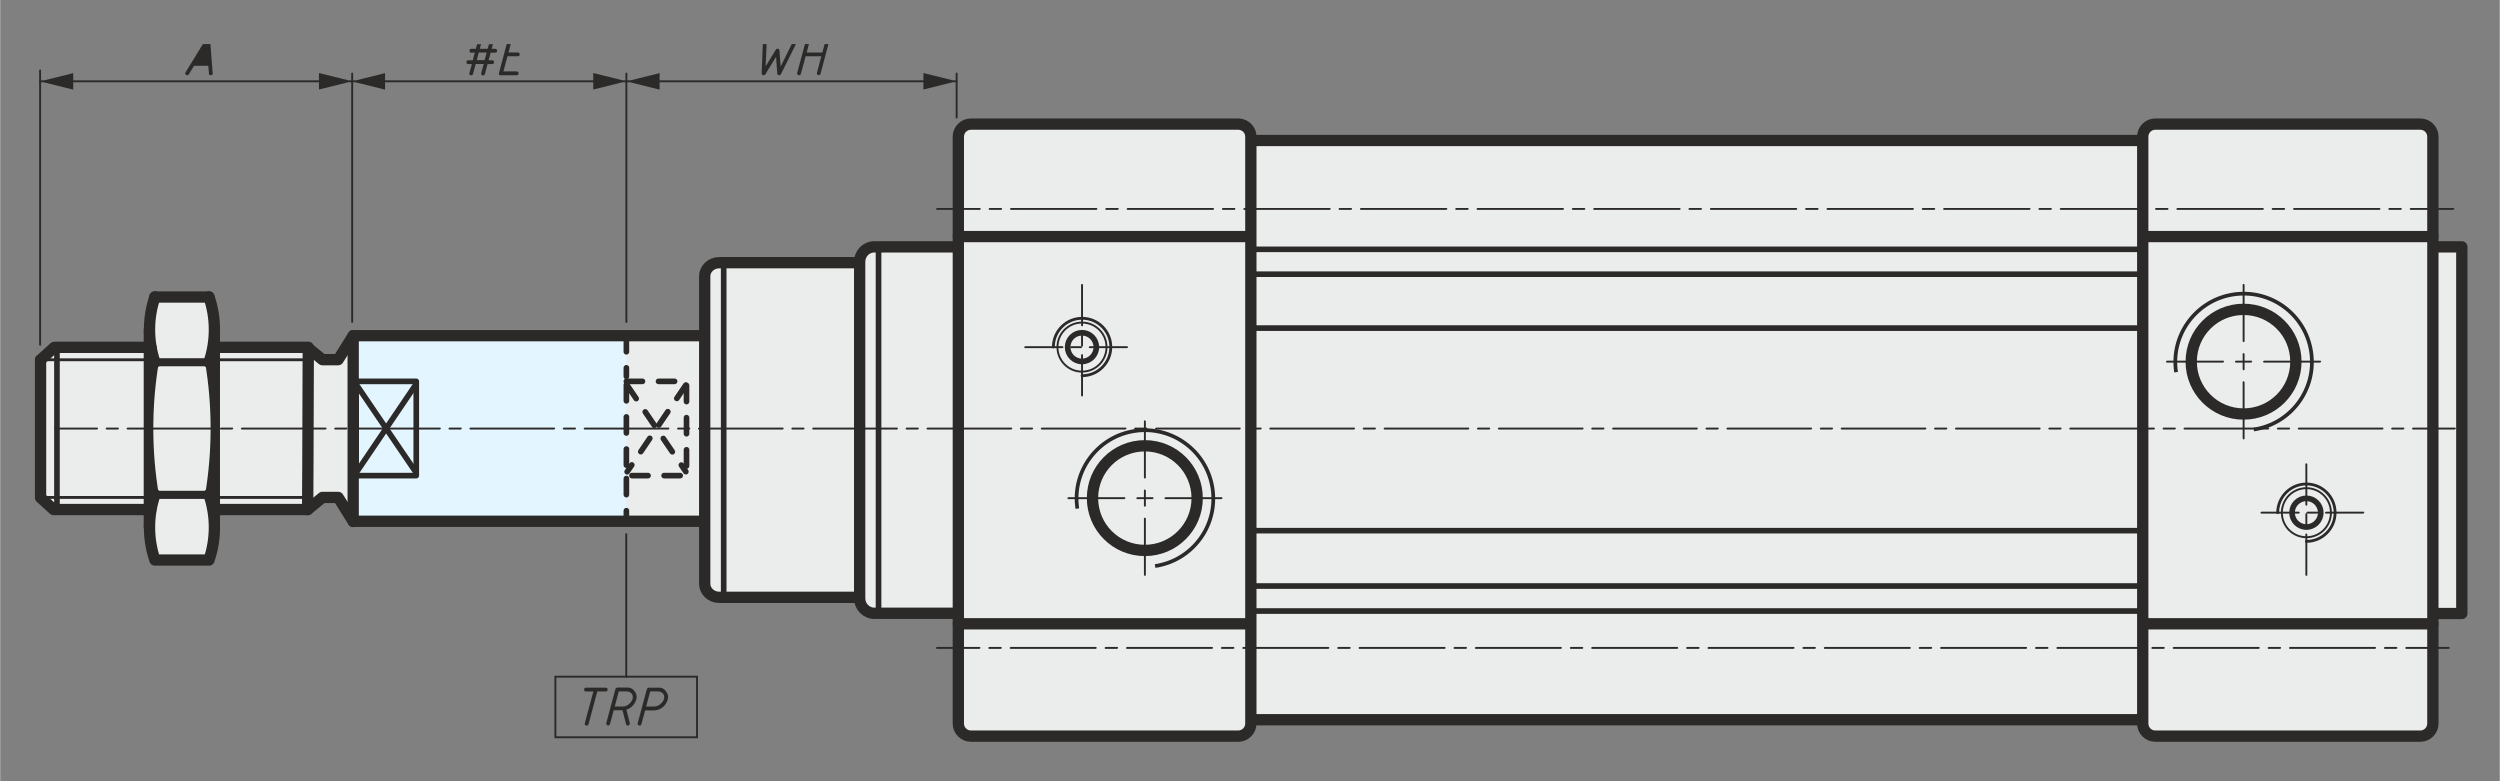 <?xml version="1.0" encoding="UTF-8"?>
<!DOCTYPE svg PUBLIC "-//W3C//DTD SVG 1.1//EN" "http://www.w3.org/Graphics/SVG/1.1/DTD/svg11.dtd">
<!-- Creator: CorelDRAW -->
<svg xmlns="http://www.w3.org/2000/svg" xml:space="preserve" width="1555px" height="486px" version="1.1" shape-rendering="geometricPrecision" text-rendering="geometricPrecision" image-rendering="optimizeQuality" fill-rule="evenodd" clip-rule="evenodd"
viewBox="0 0 22115 6913"
 xmlns:xlink="http://www.w3.org/1999/xlink"
 xmlns:xodm="http://www.corel.com/coreldraw/odm/2003">
 <rect x="0" y="0" width="22115" height="6913" fill="#808080" stroke="none"/>
 <g id="Слой_x0020_1">
  <rect fill="none" width="22115" height="6913"/>
  <g id="_2810965565584">
   <polygon fill="#EBECEC" points="1364,2626 1856,2626 1903,3081 2706,3078 2825,3181 2993,3192 3118,2970 6232,2970 6232,2388 6342,2328 7604,2313 7701,2160 8495,2160 8495,1185 8572,1100 11000,1100 11110,1211 11246,1243 18939,1243 18966,1154 19066,1086 21450,1104 21512,1154 21512,2073 21523,2183 21779,2208 21779,5428 21512,5411 21512,6471 21484,6505 19066,6505 18974,6411 18864,6368 11324,6368 11098,6388 11030,6482 8545,6482 8495,6390 8495,5421 7701,5421 7595,5287 6355,5284 6232,5174 6232,4611 3118,4611 3010,4429 2916,4398 2689,4504 1903,4508 1856,4953 1364,4953 1300,4499 627,4511 451,4482 336,4389 359,3180 486,3071 1295,3056 "/>
   <polygon fill="#e3f5ff" points="5540,4612 3123,4612 3123,2970 5540,2970 "/>
   <line fill="none" stroke="#2B2A29" stroke-width="50" stroke-linecap="round" stroke-linejoin="round" stroke-miterlimit="22.926" x1="6401" y1="5261" x2="6401" y2= "2324" />
   <line fill="none" stroke="#2B2A29" stroke-width="100" stroke-linecap="round" stroke-linejoin="round" stroke-miterlimit="22.926" x1="1368" y1="2628" x2="1847" y2= "2628" />
   <line fill="none" stroke="#2B2A29" stroke-width="67" stroke-linecap="round" stroke-linejoin="round" stroke-miterlimit="10" x1="1911" y1="2917" x2="1911" y2= "4666" />
   <line fill="none" stroke="#2B2A29" stroke-width="67" stroke-linecap="round" stroke-linejoin="round" stroke-miterlimit="10" x1="1303" y1="4665" x2="1303" y2= "2917" />
   <line fill="none" stroke="#2B2A29" stroke-width="67" stroke-linecap="round" stroke-linejoin="round" stroke-miterlimit="10" x1="1368" y1="4376" x2="1847" y2= "4376" />
   <line fill="none" stroke="#2B2A29" stroke-width="67" stroke-linecap="round" stroke-linejoin="round" stroke-miterlimit="10" x1="1368" y1="3207" x2="1847" y2= "3207" />
   <path fill="none" stroke="#2B2A29" stroke-width="100" stroke-linecap="round" stroke-linejoin="round" stroke-miterlimit="22.926" d="M1847 3206c64,-185 64,-394 0,-579"/>
   <path fill="none" stroke="#2B2A29" stroke-width="67" stroke-linecap="round" stroke-linejoin="round" stroke-miterlimit="10" d="M1847 4376c64,-386 64,-784 0,-1169"/>
   <path fill="none" stroke="#2B2A29" stroke-width="100" stroke-linecap="round" stroke-linejoin="round" stroke-miterlimit="22.926" d="M1369 2627c-64,185 -64,394 0,579"/>
   <path fill="none" stroke="#2B2A29" stroke-width="100" stroke-linecap="round" stroke-linejoin="round" stroke-miterlimit="22.926" d="M1369 4376c-64,185 -64,394 0,579l478 0c64,-185 64,-394 0,-579"/>
   <path fill="none" stroke="#2B2A29" stroke-width="67" stroke-linecap="round" stroke-linejoin="round" stroke-miterlimit="10" d="M1369 3206c-64,386 -64,784 0,1169"/>
   <path fill="none" stroke="#2B2A29" stroke-width="100" stroke-linecap="round" stroke-linejoin="round" stroke-miterlimit="22.926" d="M8477 6336l0 -5127c0,-61 50,-111 112,-111l2364 0c62,0 112,50 112,111l0 5193c0,61 -50,111 -112,111l-2364 0c-62,0 -112,-50 -112,-111l0 -66z"/>
   <path fill="none" stroke="#2B2A29" stroke-width="100" stroke-linecap="round" stroke-linejoin="round" stroke-miterlimit="22.926" d="M21412 1098l-2345 0c-61,0 -111,50 -111,111l0 5193c0,61 50,111 111,111l2345 0c61,0 111,-50 111,-111l0 -5193c0,-61 -50,-111 -111,-111z"/>
   <line fill="none" stroke="#2B2A29" stroke-width="50" stroke-linecap="round" stroke-linejoin="round" stroke-miterlimit="22.926" x1="18928" y1="2206" x2="11077" y2= "2206" />
   <line fill="none" stroke="#2B2A29" stroke-width="50" stroke-linecap="round" stroke-linejoin="round" stroke-miterlimit="22.926" x1="18922" y1="5406" x2="11084" y2= "5406" />
   <path fill="none" stroke="#2B2A29" stroke-width="100" stroke-linecap="round" stroke-linejoin="round" stroke-miterlimit="22.926" d="M7586 2324l-1224 0c-71,0 -129,54 -129,120l0 2721c0,66 58,120 129,120l1224 0"/>
   <path fill="#2B2A29" fill-rule="nonzero" d="M21705 1840c5,0 8,4 8,8 0,5 -4,8 -8,8l0 -17zm-379 0l379 0 0 17 -379 0 0 -17zm0 17c-5,0 -8,-4 -8,-8 0,-5 4,-8 8,-8l0 17zm-86 -17c5,0 8,4 8,8 0,5 -4,8 -8,8l0 -17zm-103 0l103 0 0 17 -103 0 0 -17zm0 17c-5,0 -8,-4 -8,-8 0,-5 4,-8 8,-8l0 17zm-86 -17c5,0 8,4 8,8 0,5 -4,8 -8,8l0 -17zm-757 0l757 0 0 17 -757 0 0 -17zm0 17c-5,0 -8,-4 -8,-8 0,-5 4,-8 8,-8l0 17zm-86 -17c5,0 8,4 8,8 0,5 -4,8 -8,8l0 -17zm-103 0l103 0 0 17 -103 0 0 -17zm0 17c-5,0 -8,-4 -8,-8 0,-5 4,-8 8,-8l0 17zm-86 -17c5,0 8,4 8,8 0,5 -4,8 -8,8l0 -17zm-757 0l757 0 0 17 -757 0 0 -17zm0 17c-5,0 -8,-4 -8,-8 0,-5 4,-8 8,-8l0 17zm-86 -17c5,0 8,4 8,8 0,5 -4,8 -8,8l0 -17zm-103 0l103 0 0 17 -103 0 0 -17zm0 17c-5,0 -8,-4 -8,-8 0,-5 4,-8 8,-8l0 17zm-86 -17c5,0 8,4 8,8 0,5 -4,8 -8,8l0 -17zm-757 0l757 0 0 17 -757 0 0 -17zm0 17c-5,0 -8,-4 -8,-8 0,-5 4,-8 8,-8l0 17zm-86 -17c5,0 8,4 8,8 0,5 -4,8 -8,8l0 -17zm-103 0l103 0 0 17 -103 0 0 -17zm0 17c-5,0 -8,-4 -8,-8 0,-5 4,-8 8,-8l0 17zm-86 -17c5,0 8,4 8,8 0,5 -4,8 -8,8l0 -17zm-757 0l757 0 0 17 -757 0 0 -17zm0 17c-5,0 -8,-4 -8,-8 0,-5 4,-8 8,-8l0 17zm-86 -17c5,0 8,4 8,8 0,5 -4,8 -8,8l0 -17zm-103 0l103 0 0 17 -103 0 0 -17zm0 17c-5,0 -8,-4 -8,-8 0,-5 4,-8 8,-8l0 17zm-86 -17c5,0 8,4 8,8 0,5 -4,8 -8,8l0 -17zm-757 0l757 0 0 17 -757 0 0 -17zm0 17c-5,0 -8,-4 -8,-8 0,-5 4,-8 8,-8l0 17zm-86 -17c5,0 8,4 8,8 0,5 -4,8 -8,8l0 -17zm-103 0l103 0 0 17 -103 0 0 -17zm0 17c-5,0 -8,-4 -8,-8 0,-5 4,-8 8,-8l0 17zm-86 -17c5,0 8,4 8,8 0,5 -4,8 -8,8l0 -17zm-757 0l757 0 0 17 -757 0 0 -17zm0 17c-5,0 -8,-4 -8,-8 0,-5 4,-8 8,-8l0 17zm-86 -17c5,0 8,4 8,8 0,5 -4,8 -8,8l0 -17zm-103 0l103 0 0 17 -103 0 0 -17zm0 17c-5,0 -8,-4 -8,-8 0,-5 4,-8 8,-8l0 17zm-86 -17c5,0 8,4 8,8 0,5 -4,8 -8,8l0 -17zm-757 0l757 0 0 17 -757 0 0 -17zm0 17c-5,0 -8,-4 -8,-8 0,-5 4,-8 8,-8l0 17zm-86 -17c5,0 8,4 8,8 0,5 -4,8 -8,8l0 -17zm-103 0l103 0 0 17 -103 0 0 -17zm0 17c-5,0 -8,-4 -8,-8 0,-5 4,-8 8,-8l0 17zm-86 -17c5,0 8,4 8,8 0,5 -4,8 -8,8l0 -17zm-757 0l757 0 0 17 -757 0 0 -17zm0 17c-5,0 -8,-4 -8,-8 0,-5 4,-8 8,-8l0 17zm-86 -17c5,0 8,4 8,8 0,5 -4,8 -8,8l0 -17zm-103 0l103 0 0 17 -103 0 0 -17zm0 17c-5,0 -8,-4 -8,-8 0,-5 4,-8 8,-8l0 17zm-86 -17c5,0 8,4 8,8 0,5 -4,8 -8,8l0 -17zm-757 0l757 0 0 17 -757 0 0 -17zm0 17c-5,0 -8,-4 -8,-8 0,-5 4,-8 8,-8l0 17zm-86 -17c5,0 8,4 8,8 0,5 -4,8 -8,8l0 -17zm-103 0l103 0 0 17 -103 0 0 -17zm0 17c-5,0 -8,-4 -8,-8 0,-5 4,-8 8,-8l0 17zm-86 -17c5,0 8,4 8,8 0,5 -4,8 -8,8l0 -17zm-757 0l757 0 0 17 -757 0 0 -17zm0 17c-5,0 -8,-4 -8,-8 0,-5 4,-8 8,-8l0 17zm-86 -17c5,0 8,4 8,8 0,5 -4,8 -8,8l0 -17zm-103 0l103 0 0 17 -103 0 0 -17zm0 17c-5,0 -8,-4 -8,-8 0,-5 4,-8 8,-8l0 17zm-86 -17c5,0 8,4 8,8 0,5 -4,8 -8,8l0 -17zm-757 0l757 0 0 17 -757 0 0 -17zm0 17c-5,0 -8,-4 -8,-8 0,-5 4,-8 8,-8l0 17zm-86 -17c5,0 8,4 8,8 0,5 -4,8 -8,8l0 -17zm-103 0l103 0 0 17 -103 0 0 -17zm0 17c-5,0 -8,-4 -8,-8 0,-5 4,-8 8,-8l0 17zm-86 -17c5,0 8,4 8,8 0,5 -4,8 -8,8l0 -17zm-757 0l757 0 0 17 -757 0 0 -17zm0 17c-5,0 -8,-4 -8,-8 0,-5 4,-8 8,-8l0 17zm-86 -17c5,0 8,4 8,8 0,5 -4,8 -8,8l0 -17zm-103 0l103 0 0 17 -103 0 0 -17zm0 17c-5,0 -8,-4 -8,-8 0,-5 4,-8 8,-8l0 17zm-86 -17c5,0 8,4 8,8 0,5 -4,8 -8,8l0 -17zm-379 0l379 0 0 17 -379 0 0 -17zm0 17c-5,0 -8,-4 -8,-8 0,-5 4,-8 8,-8l0 17z"/>
   <path fill="#2B2A29" fill-rule="nonzero" d="M21718 3783c5,0 8,4 8,8 0,5 -4,8 -8,8l0 -17zm-371 0l371 0 0 17 -371 0 0 -17zm0 17c-5,0 -8,-4 -8,-8 0,-5 4,-8 8,-8l0 17zm-84 -17c5,0 8,4 8,8 0,5 -4,8 -8,8l0 -17zm-101 0l101 0 0 17 -101 0 0 -17zm0 17c-5,0 -8,-4 -8,-8 0,-5 4,-8 8,-8l0 17zm-84 -17c5,0 8,4 8,8 0,5 -4,8 -8,8l0 -17zm-742 0l742 0 0 17 -742 0 0 -17zm0 17c-5,0 -8,-4 -8,-8 0,-5 4,-8 8,-8l0 17zm-84 -17c5,0 8,4 8,8 0,5 -4,8 -8,8l0 -17zm-101 0l101 0 0 17 -101 0 0 -17zm0 17c-5,0 -8,-4 -8,-8 0,-5 4,-8 8,-8l0 17zm-84 -17c5,0 8,4 8,8 0,5 -4,8 -8,8l0 -17zm-742 0l742 0 0 17 -742 0 0 -17zm0 17c-5,0 -8,-4 -8,-8 0,-5 4,-8 8,-8l0 17zm-84 -17c5,0 8,4 8,8 0,5 -4,8 -8,8l0 -17zm-101 0l101 0 0 17 -101 0 0 -17zm0 17c-5,0 -8,-4 -8,-8 0,-5 4,-8 8,-8l0 17zm-84 -17c5,0 8,4 8,8 0,5 -4,8 -8,8l0 -17zm-742 0l742 0 0 17 -742 0 0 -17zm0 17c-5,0 -8,-4 -8,-8 0,-5 4,-8 8,-8l0 17zm-84 -17c5,0 8,4 8,8 0,5 -4,8 -8,8l0 -17zm-101 0l101 0 0 17 -101 0 0 -17zm0 17c-5,0 -8,-4 -8,-8 0,-5 4,-8 8,-8l0 17zm-84 -17c5,0 8,4 8,8 0,5 -4,8 -8,8l0 -17zm-742 0l742 0 0 17 -742 0 0 -17zm0 17c-5,0 -8,-4 -8,-8 0,-5 4,-8 8,-8l0 17zm-84 -17c5,0 8,4 8,8 0,5 -4,8 -8,8l0 -17zm-101 0l101 0 0 17 -101 0 0 -17zm0 17c-5,0 -8,-4 -8,-8 0,-5 4,-8 8,-8l0 17zm-84 -17c5,0 8,4 8,8 0,5 -4,8 -8,8l0 -17zm-742 0l742 0 0 17 -742 0 0 -17zm0 17c-5,0 -8,-4 -8,-8 0,-5 4,-8 8,-8l0 17zm-84 -17c5,0 8,4 8,8 0,5 -4,8 -8,8l0 -17zm-101 0l101 0 0 17 -101 0 0 -17zm0 17c-5,0 -8,-4 -8,-8 0,-5 4,-8 8,-8l0 17zm-84 -17c5,0 8,4 8,8 0,5 -4,8 -8,8l0 -17zm-742 0l742 0 0 17 -742 0 0 -17zm0 17c-5,0 -8,-4 -8,-8 0,-5 4,-8 8,-8l0 17zm-84 -17c5,0 8,4 8,8 0,5 -4,8 -8,8l0 -17zm-101 0l101 0 0 17 -101 0 0 -17zm0 17c-5,0 -8,-4 -8,-8 0,-5 4,-8 8,-8l0 17zm-84 -17c5,0 8,4 8,8 0,5 -4,8 -8,8l0 -17zm-742 0l742 0 0 17 -742 0 0 -17zm0 17c-5,0 -8,-4 -8,-8 0,-5 4,-8 8,-8l0 17zm-84 -17c5,0 8,4 8,8 0,5 -4,8 -8,8l0 -17zm-101 0l101 0 0 17 -101 0 0 -17zm0 17c-5,0 -8,-4 -8,-8 0,-5 4,-8 8,-8l0 17zm-84 -17c5,0 8,4 8,8 0,5 -4,8 -8,8l0 -17zm-742 0l742 0 0 17 -742 0 0 -17zm0 17c-5,0 -8,-4 -8,-8 0,-5 4,-8 8,-8l0 17zm-84 -17c5,0 8,4 8,8 0,5 -4,8 -8,8l0 -17zm-101 0l101 0 0 17 -101 0 0 -17zm0 17c-5,0 -8,-4 -8,-8 0,-5 4,-8 8,-8l0 17zm-84 -17c5,0 8,4 8,8 0,5 -4,8 -8,8l0 -17zm-742 0l742 0 0 17 -742 0 0 -17zm0 17c-5,0 -8,-4 -8,-8 0,-5 4,-8 8,-8l0 17zm-84 -17c5,0 8,4 8,8 0,5 -4,8 -8,8l0 -17zm-101 0l101 0 0 17 -101 0 0 -17zm0 17c-5,0 -8,-4 -8,-8 0,-5 4,-8 8,-8l0 17zm-84 -17c5,0 8,4 8,8 0,5 -4,8 -8,8l0 -17zm-742 0l742 0 0 17 -742 0 0 -17zm0 17c-5,0 -8,-4 -8,-8 0,-5 4,-8 8,-8l0 17zm-84 -17c5,0 8,4 8,8 0,5 -4,8 -8,8l0 -17zm-101 0l101 0 0 17 -101 0 0 -17zm0 17c-5,0 -8,-4 -8,-8 0,-5 4,-8 8,-8l0 17zm-84 -17c5,0 8,4 8,8 0,5 -4,8 -8,8l0 -17zm-742 0l742 0 0 17 -742 0 0 -17zm0 17c-5,0 -8,-4 -8,-8 0,-5 4,-8 8,-8l0 17zm-84 -17c5,0 8,4 8,8 0,5 -4,8 -8,8l0 -17zm-101 0l101 0 0 17 -101 0 0 -17zm0 17c-5,0 -8,-4 -8,-8 0,-5 4,-8 8,-8l0 17zm-84 -17c5,0 8,4 8,8 0,5 -4,8 -8,8l0 -17zm-742 0l742 0 0 17 -742 0 0 -17zm0 17c-5,0 -8,-4 -8,-8 0,-5 4,-8 8,-8l0 17zm-84 -17c5,0 8,4 8,8 0,5 -4,8 -8,8l0 -17zm-101 0l101 0 0 17 -101 0 0 -17zm0 17c-5,0 -8,-4 -8,-8 0,-5 4,-8 8,-8l0 17zm-84 -17c5,0 8,4 8,8 0,5 -4,8 -8,8l0 -17zm-742 0l742 0 0 17 -742 0 0 -17zm0 17c-5,0 -8,-4 -8,-8 0,-5 4,-8 8,-8l0 17zm-84 -17c5,0 8,4 8,8 0,5 -4,8 -8,8l0 -17zm-101 0l101 0 0 17 -101 0 0 -17zm0 17c-5,0 -8,-4 -8,-8 0,-5 4,-8 8,-8l0 17zm-84 -17c5,0 8,4 8,8 0,5 -4,8 -8,8l0 -17zm-742 0l742 0 0 17 -742 0 0 -17zm0 17c-5,0 -8,-4 -8,-8 0,-5 4,-8 8,-8l0 17zm-84 -17c5,0 8,4 8,8 0,5 -4,8 -8,8l0 -17zm-101 0l101 0 0 17 -101 0 0 -17zm0 17c-5,0 -8,-4 -8,-8 0,-5 4,-8 8,-8l0 17zm-84 -17c5,0 8,4 8,8 0,5 -4,8 -8,8l0 -17zm-742 0l742 0 0 17 -742 0 0 -17zm0 17c-5,0 -8,-4 -8,-8 0,-5 4,-8 8,-8l0 17zm-84 -17c5,0 8,4 8,8 0,5 -4,8 -8,8l0 -17zm-101 0l101 0 0 17 -101 0 0 -17zm0 17c-5,0 -8,-4 -8,-8 0,-5 4,-8 8,-8l0 17zm-84 -17c5,0 8,4 8,8 0,5 -4,8 -8,8l0 -17zm-742 0l742 0 0 17 -742 0 0 -17zm0 17c-5,0 -8,-4 -8,-8 0,-5 4,-8 8,-8l0 17zm-84 -17c5,0 8,4 8,8 0,5 -4,8 -8,8l0 -17zm-101 0l101 0 0 17 -101 0 0 -17zm0 17c-5,0 -8,-4 -8,-8 0,-5 4,-8 8,-8l0 17zm-84 -17c5,0 8,4 8,8 0,5 -4,8 -8,8l0 -17zm-742 0l742 0 0 17 -742 0 0 -17zm0 17c-5,0 -8,-4 -8,-8 0,-5 4,-8 8,-8l0 17zm-84 -17c5,0 8,4 8,8 0,5 -4,8 -8,8l0 -17zm-101 0l101 0 0 17 -101 0 0 -17zm0 17c-5,0 -8,-4 -8,-8 0,-5 4,-8 8,-8l0 17zm-84 -17c5,0 8,4 8,8 0,5 -4,8 -8,8l0 -17zm-742 0l742 0 0 17 -742 0 0 -17zm0 17c-5,0 -8,-4 -8,-8 0,-5 4,-8 8,-8l0 17zm-84 -17c5,0 8,4 8,8 0,5 -4,8 -8,8l0 -17zm-101 0l101 0 0 17 -101 0 0 -17zm0 17c-5,0 -8,-4 -8,-8 0,-5 4,-8 8,-8l0 17zm-84 -17c5,0 8,4 8,8 0,5 -4,8 -8,8l0 -17zm-742 0l742 0 0 17 -742 0 0 -17zm0 17c-5,0 -8,-4 -8,-8 0,-5 4,-8 8,-8l0 17zm-84 -17c5,0 8,4 8,8 0,5 -4,8 -8,8l0 -17zm-101 0l101 0 0 17 -101 0 0 -17zm0 17c-5,0 -8,-4 -8,-8 0,-5 4,-8 8,-8l0 17zm-84 -17c5,0 8,4 8,8 0,5 -4,8 -8,8l0 -17zm-742 0l742 0 0 17 -742 0 0 -17zm0 17c-5,0 -8,-4 -8,-8 0,-5 4,-8 8,-8l0 17zm-84 -17c5,0 8,4 8,8 0,5 -4,8 -8,8l0 -17zm-101 0l101 0 0 17 -101 0 0 -17zm0 17c-5,0 -8,-4 -8,-8 0,-5 4,-8 8,-8l0 17zm-84 -17c5,0 8,4 8,8 0,5 -4,8 -8,8l0 -17zm-371 0l371 0 0 17 -371 0 0 -17zm0 17c-5,0 -8,-4 -8,-8 0,-5 4,-8 8,-8l0 17z"/>
   <polyline fill="none" fill-rule="nonzero" stroke="#2B2A29" stroke-width="100" stroke-linecap="round" stroke-linejoin="round" stroke-miterlimit="22.926" points="6200,2970 3123,2970 3123,3384 3123,4612 6199,4612 "/>
   <line fill="none" fill-rule="nonzero" stroke="#2B2A29" stroke-width="25" stroke-linecap="round" stroke-linejoin="round" stroke-miterlimit="22.926" x1="2720" y1="3183" x2="357" y2= "3183" />
   <line fill="none" fill-rule="nonzero" stroke="#2B2A29" stroke-width="50" stroke-linecap="round" stroke-linejoin="round" stroke-miterlimit="22.926" x1="502" y1="4507" x2="502" y2= "3075" />
   <line fill="none" fill-rule="nonzero" stroke="#2B2A29" stroke-width="25" stroke-linecap="round" stroke-linejoin="round" stroke-miterlimit="22.926" x1="2720" y1="4401" x2="357" y2= "4401" />
   <polyline fill="none" fill-rule="nonzero" stroke="#2B2A29" stroke-width="100" stroke-linecap="round" stroke-linejoin="round" stroke-miterlimit="22.926" points="3123,2970 2990,3182 2851,3182 2720,3075 "/>
   <polyline fill="none" fill-rule="nonzero" stroke="#2B2A29" stroke-width="100" stroke-linecap="round" stroke-linejoin="round" stroke-miterlimit="22.926" points="3123,4614 2990,4401 2851,4401 2720,4509 "/>
   <line fill="none" fill-rule="nonzero" stroke="#2B2A29" stroke-width="50" stroke-linecap="round" stroke-linejoin="round" stroke-miterlimit="22.926" x1="7771" y1="5399" x2="7771" y2= "2184" />
   <path fill="none" fill-rule="nonzero" stroke="#2B2A29" stroke-width="100" stroke-linecap="round" stroke-linejoin="round" stroke-miterlimit="22.926" d="M8451 2184l-718 0c-71,0 -129,59 -129,132l0 2978c0,72 58,132 129,132l723 0"/>
   <line fill="none" fill-rule="nonzero" stroke="#2B2A29" stroke-width="50" stroke-linecap="round" stroke-linejoin="round" stroke-miterlimit="22.926" x1="3155" y1="3409" x2="3674" y2= "4173" />
   <line fill="none" fill-rule="nonzero" stroke="#2B2A29" stroke-width="50" stroke-linecap="round" stroke-linejoin="round" stroke-miterlimit="22.926" x1="3674" y1="3407" x2="3155" y2= "4174" />
   <polygon fill="none" fill-rule="nonzero" stroke="#2B2A29" stroke-width="50" stroke-linecap="round" stroke-linejoin="round" stroke-miterlimit="22.926" points="3149,3374 3681,3374 3681,4208 3149,4208 "/>
   <polyline fill="none" fill-rule="nonzero" stroke="#2B2A29" stroke-width="100" stroke-linecap="round" stroke-linejoin="round" stroke-miterlimit="22.926" points="1332,4508 473,4508 357,4403 357,3184 "/>
   <polyline fill="none" fill-rule="nonzero" stroke="#2B2A29" stroke-width="100" stroke-linecap="round" stroke-linejoin="round" stroke-miterlimit="22.926" points="1889,3073 2726,3073 2725,3243 2722,4128 2720,4508 1886,4508 "/>
   <polyline fill="none" fill-rule="nonzero" stroke="#2B2A29" stroke-width="100" stroke-linecap="round" stroke-linejoin="round" stroke-miterlimit="22.926" points="357,3184 479,3073 1334,3073 "/>
   <path fill="#2B2A29" fill-rule="nonzero" d="M21664 5724c5,0 8,4 8,8 0,5 -4,8 -8,8l0 -17zm-377 0l377 0 0 17 -377 0 0 -17zm0 17c-5,0 -8,-4 -8,-8 0,-5 4,-8 8,-8l0 17zm-86 -17c5,0 8,4 8,8 0,5 -4,8 -8,8l0 -17zm-103 0l103 0 0 17 -103 0 0 -17zm0 17c-5,0 -8,-4 -8,-8 0,-5 4,-8 8,-8l0 17zm-86 -17c5,0 8,4 8,8 0,5 -4,8 -8,8l0 -17zm-754 0l754 0 0 17 -754 0 0 -17zm0 17c-5,0 -8,-4 -8,-8 0,-5 4,-8 8,-8l0 17zm-86 -17c5,0 8,4 8,8 0,5 -4,8 -8,8l0 -17zm-103 0l103 0 0 17 -103 0 0 -17zm0 17c-5,0 -8,-4 -8,-8 0,-5 4,-8 8,-8l0 17zm-86 -17c5,0 8,4 8,8 0,5 -4,8 -8,8l0 -17zm-754 0l754 0 0 17 -754 0 0 -17zm0 17c-5,0 -8,-4 -8,-8 0,-5 4,-8 8,-8l0 17zm-86 -17c5,0 8,4 8,8 0,5 -4,8 -8,8l0 -17zm-103 0l103 0 0 17 -103 0 0 -17zm0 17c-5,0 -8,-4 -8,-8 0,-5 4,-8 8,-8l0 17zm-86 -17c5,0 8,4 8,8 0,5 -4,8 -8,8l0 -17zm-754 0l754 0 0 17 -754 0 0 -17zm0 17c-5,0 -8,-4 -8,-8 0,-5 4,-8 8,-8l0 17zm-86 -17c5,0 8,4 8,8 0,5 -4,8 -8,8l0 -17zm-103 0l103 0 0 17 -103 0 0 -17zm0 17c-5,0 -8,-4 -8,-8 0,-5 4,-8 8,-8l0 17zm-86 -17c5,0 8,4 8,8 0,5 -4,8 -8,8l0 -17zm-754 0l754 0 0 17 -754 0 0 -17zm0 17c-5,0 -8,-4 -8,-8 0,-5 4,-8 8,-8l0 17zm-86 -17c5,0 8,4 8,8 0,5 -4,8 -8,8l0 -17zm-103 0l103 0 0 17 -103 0 0 -17zm0 17c-5,0 -8,-4 -8,-8 0,-5 4,-8 8,-8l0 17zm-86 -17c5,0 8,4 8,8 0,5 -4,8 -8,8l0 -17zm-754 0l754 0 0 17 -754 0 0 -17zm0 17c-5,0 -8,-4 -8,-8 0,-5 4,-8 8,-8l0 17zm-86 -17c5,0 8,4 8,8 0,5 -4,8 -8,8l0 -17zm-103 0l103 0 0 17 -103 0 0 -17zm0 17c-5,0 -8,-4 -8,-8 0,-5 4,-8 8,-8l0 17zm-86 -17c5,0 8,4 8,8 0,5 -4,8 -8,8l0 -17zm-754 0l754 0 0 17 -754 0 0 -17zm0 17c-5,0 -8,-4 -8,-8 0,-5 4,-8 8,-8l0 17zm-86 -17c5,0 8,4 8,8 0,5 -4,8 -8,8l0 -17zm-103 0l103 0 0 17 -103 0 0 -17zm0 17c-5,0 -8,-4 -8,-8 0,-5 4,-8 8,-8l0 17zm-86 -17c5,0 8,4 8,8 0,5 -4,8 -8,8l0 -17zm-754 0l754 0 0 17 -754 0 0 -17zm0 17c-5,0 -8,-4 -8,-8 0,-5 4,-8 8,-8l0 17zm-86 -17c5,0 8,4 8,8 0,5 -4,8 -8,8l0 -17zm-103 0l103 0 0 17 -103 0 0 -17zm0 17c-5,0 -8,-4 -8,-8 0,-5 4,-8 8,-8l0 17zm-86 -17c5,0 8,4 8,8 0,5 -4,8 -8,8l0 -17zm-754 0l754 0 0 17 -754 0 0 -17zm0 17c-5,0 -8,-4 -8,-8 0,-5 4,-8 8,-8l0 17zm-86 -17c5,0 8,4 8,8 0,5 -4,8 -8,8l0 -17zm-103 0l103 0 0 17 -103 0 0 -17zm0 17c-5,0 -8,-4 -8,-8 0,-5 4,-8 8,-8l0 17zm-86 -17c5,0 8,4 8,8 0,5 -4,8 -8,8l0 -17zm-754 0l754 0 0 17 -754 0 0 -17zm0 17c-5,0 -8,-4 -8,-8 0,-5 4,-8 8,-8l0 17zm-86 -17c5,0 8,4 8,8 0,5 -4,8 -8,8l0 -17zm-103 0l103 0 0 17 -103 0 0 -17zm0 17c-5,0 -8,-4 -8,-8 0,-5 4,-8 8,-8l0 17zm-86 -17c5,0 8,4 8,8 0,5 -4,8 -8,8l0 -17zm-754 0l754 0 0 17 -754 0 0 -17zm0 17c-5,0 -8,-4 -8,-8 0,-5 4,-8 8,-8l0 17zm-86 -17c5,0 8,4 8,8 0,5 -4,8 -8,8l0 -17zm-103 0l103 0 0 17 -103 0 0 -17zm0 17c-5,0 -8,-4 -8,-8 0,-5 4,-8 8,-8l0 17zm-86 -17c5,0 8,4 8,8 0,5 -4,8 -8,8l0 -17zm-754 0l754 0 0 17 -754 0 0 -17zm0 17c-5,0 -8,-4 -8,-8 0,-5 4,-8 8,-8l0 17zm-86 -17c5,0 8,4 8,8 0,5 -4,8 -8,8l0 -17zm-103 0l103 0 0 17 -103 0 0 -17zm0 17c-5,0 -8,-4 -8,-8 0,-5 4,-8 8,-8l0 17zm-86 -17c5,0 8,4 8,8 0,5 -4,8 -8,8l0 -17zm-754 0l754 0 0 17 -754 0 0 -17zm0 17c-5,0 -8,-4 -8,-8 0,-5 4,-8 8,-8l0 17zm-86 -17c5,0 8,4 8,8 0,5 -4,8 -8,8l0 -17zm-103 0l103 0 0 17 -103 0 0 -17zm0 17c-5,0 -8,-4 -8,-8 0,-5 4,-8 8,-8l0 17zm-86 -17c5,0 8,4 8,8 0,5 -4,8 -8,8l0 -17zm-377 0l377 0 0 17 -377 0 0 -17zm0 17c-5,0 -8,-4 -8,-8 0,-5 4,-8 8,-8l0 17z"/>
   <line fill="none" fill-rule="nonzero" stroke="#2B2A29" stroke-width="50" stroke-linecap="round" stroke-linejoin="round" stroke-miterlimit="22.926" stroke-dasharray="142.2 142.2" x1="5547" y1="3409" x2="6066" y2= "4173" />
   <line fill="none" fill-rule="nonzero" stroke="#2B2A29" stroke-width="50" stroke-linecap="round" stroke-linejoin="round" stroke-miterlimit="22.926" stroke-dasharray="142.2 142.2" x1="6066" y1="3407" x2="5547" y2= "4174" />
   <polygon fill="none" fill-rule="nonzero" stroke="#2B2A29" stroke-width="50" stroke-linecap="round" stroke-linejoin="round" stroke-miterlimit="22.926" stroke-dasharray="142.2 142.2" points="5540,3374 6072,3374 6072,4208 5540,4208 "/>
   <line fill="none" fill-rule="nonzero" stroke="#2B2A29" stroke-width="50" stroke-linecap="round" stroke-linejoin="round" stroke-miterlimit="22.926" stroke-dasharray="142.2 142.2" x1="5540" y1="2970" x2="5540" y2= "3331" />
   <line fill="none" fill-rule="nonzero" stroke="#2B2A29" stroke-width="50" stroke-linecap="round" stroke-linejoin="round" stroke-miterlimit="22.926" stroke-dasharray="142.2 142.2" x1="5540" y1="4234" x2="5540" y2= "4595" />
   <line fill="none" fill-rule="nonzero" stroke="#2B2A29" stroke-width="17" stroke-linecap="round" stroke-linejoin="round" stroke-miterlimit="22.926" x1="353" y1="623" x2="353" y2= "3050" />
   <line fill="none" fill-rule="nonzero" stroke="#2B2A29" stroke-width="17" stroke-linecap="round" stroke-linejoin="round" stroke-miterlimit="22.926" x1="3114" y1="651" x2="3114" y2= "2849" />
   <line fill="none" fill-rule="nonzero" stroke="#2B2A29" stroke-width="17" stroke-linecap="round" stroke-linejoin="round" stroke-miterlimit="22.926" x1="5540" y1="651" x2="5540" y2= "2849" />
   <line fill="none" fill-rule="nonzero" stroke="#2B2A29" stroke-width="17" stroke-linecap="round" stroke-linejoin="round" stroke-miterlimit="22.926" x1="8462" y1="651" x2="8462" y2= "1040" />
   <path fill="#2B2A29" fill-rule="nonzero" d="M646 646l0 147 -294 -73 294 -73zm-294 82c-5,0 -8,-4 -8,-8 0,-5 4,-8 8,-8l0 17zm2761 0l-2761 0 0 -17 2761 0 0 17zm-293 -82l294 73 -294 73 0 -147zm293 65c5,0 8,4 8,8 0,5 -4,8 -8,8l0 -17z"/>
   <path fill="#2B2A29" fill-rule="nonzero" d="M1838 548l-12 -149 -91 149 103 0zm21 -158l-66 0 -153 250c-2,3 -3,6 -3,9 0,5 2,8 5,12 3,3 8,5 12,5 6,0 11,-3 14,-8l47 -76 126 0 6 69c0,10 6,15 16,15 11,0 17,-6 17,-16l-20 -260z"/>
   <path fill="#2B2A29" fill-rule="nonzero" d="M3405 646l0 147 -294 -73 294 -73zm-294 82c-5,0 -8,-4 -8,-8 0,-5 4,-8 8,-8l0 17zm2429 0l-2429 0 0 -17 2429 0 0 17zm-293 -82l294 73 -294 73 0 -147zm293 65c5,0 8,4 8,8 0,5 -4,8 -8,8l0 -17z"/>
   <path fill="#2B2A29" fill-rule="nonzero" d="M4277 566l-70 0 -24 88c-2,8 -8,13 -16,13 -4,0 -8,-2 -12,-5 -4,-3 -5,-7 -5,-11 0,-1 0,-3 1,-5l22 -79 -31 0c-11,0 -17,-6 -17,-17 0,-11 6,-17 17,-17l39 0 18 -67 -30 0c-11,0 -17,-6 -17,-17 0,-11 6,-17 17,-17l39 0 11 -41 35 0 -11 41 70 0 11 -41 35 0 -11 41 31 0c11,0 17,6 17,17 0,11 -6,17 -17,17l-40 0 -18 67 31 0c11,0 17,6 17,17 0,11 -6,17 -17,17l-40 0 -24 88c-2,8 -8,13 -16,13 -4,0 -9,-2 -12,-5 -3,-3 -5,-7 -5,-11 0,-1 0,-3 1,-5l21 -79zm239 -176l-35 0 -69 259c-1,5 -1,8 2,12 3,3 7,5 11,5l144 0c11,0 17,-6 17,-17 0,-11 -6,-17 -17,-17l-117 0 36 -134 91 0c11,0 17,-6 17,-17 0,-11 -6,-17 -17,-17l-82 0 20 -75zm-230 142l18 -67 -70 0 -18 67 70 0z"/>
   <path fill="#2B2A29" fill-rule="nonzero" d="M5834 646l0 147 -294 -73 294 -73zm-294 82c-5,0 -8,-4 -8,-8 0,-5 4,-8 8,-8l0 17zm2921 0l-2921 0 0 -17 2921 0 0 17zm-293 -82l294 73 -294 73 0 -147zm293 65c5,0 8,4 8,8 0,5 -4,8 -8,8l0 -17z"/>
   <path fill="#2B2A29" fill-rule="nonzero" d="M6866 500l-97 158c-3,5 -8,8 -15,8 -4,0 -8,-2 -12,-5 -3,-4 -5,-7 -5,-12l10 -259 34 0 -9 197 91 -148c3,-6 8,-8 14,-8 11,0 17,5 17,15l11 143 98 -199 37 0 -133 267c-3,6 -8,9 -14,9 -11,0 -17,-5 -18,-15l-11 -150zm463 -110l-35 0 -20 75 -139 0 20 -75 -35 0 -69 255c0,2 0,4 0,5 0,4 1,8 5,11 3,3 8,5 12,5 8,0 14,-4 16,-13l42 -155 139 0 -39 146c0,2 -1,4 -1,5 0,4 2,8 5,11 4,3 7,5 12,5 8,0 14,-4 16,-13l70 -264z"/>
   <path fill="none" fill-rule="nonzero" stroke="#2B2A29" stroke-width="17" stroke-linecap="round" stroke-linejoin="round" stroke-miterlimit="10" d="M9354 3071c0,-120 97,-217 217,-217 120,0 217,97 217,217 0,120 -97,217 -217,217 -120,0 -217,-97 -217,-217z"/>
   <path fill="#2B2A29" fill-rule="nonzero" d="M9970 3063c5,0 8,4 8,8 0,5 -4,8 -8,8l0 -17zm-331 0l331 0 0 17 -331 0 0 -17zm0 17c-5,0 -8,-4 -8,-8 0,-5 4,-8 8,-8l0 17zm-75 -17c5,0 8,4 8,8 0,5 -4,8 -8,8l0 -17zm-90 0l90 0 0 17 -90 0 0 -17zm0 17c-5,0 -8,-4 -8,-8 0,-5 4,-8 8,-8l0 17zm-75 -17c5,0 8,4 8,8 0,5 -4,8 -8,8l0 -17zm-331 0l331 0 0 17 -331 0 0 -17zm0 17c-5,0 -8,-4 -8,-8 0,-5 4,-8 8,-8l0 17z"/>
   <path fill="#2B2A29" fill-rule="nonzero" d="M9580 3500c0,5 -4,8 -8,8 -5,0 -8,-4 -8,-8l17 0zm-17 -359l17 0 0 359 -17 0 0 -359zm0 0c0,-5 4,-8 8,-8 5,0 8,4 8,8l-17 0zm17 -82c0,5 -4,8 -8,8 -5,0 -8,-4 -8,-8l17 0zm-17 -98l17 0 0 98 -17 0 0 -98zm0 0c0,-5 4,-8 8,-8 5,0 8,4 8,8l-17 0zm17 -82c0,5 -4,8 -8,8 -5,0 -8,-4 -8,-8l17 0zm0 0l-17 0 0 -359 17 0 0 359zm-17 -359c0,-5 4,-8 8,-8 5,0 8,4 8,8l-17 0z"/>
   <path fill="none" fill-rule="nonzero" stroke="#2B2A29" stroke-width="100" stroke-linecap="round" stroke-linejoin="round" stroke-miterlimit="22.926" d="M9664 4407c0,-256 207,-463 463,-463 256,0 463,207 463,463 0,256 -207,463 -463,463 -256,0 -463,-207 -463,-463z"/>
   <path fill="none" fill-rule="nonzero" stroke="#2B2A29" stroke-width="33" stroke-miterlimit="22.926" d="M9530 4500c-50,-330 178,-638 508,-687 330,-50 638,178 688,508 50,330 -178,638 -508,687"/>
   <path fill="#2B2A29" fill-rule="nonzero" d="M10136 5087c0,5 -4,8 -8,8 -5,0 -8,-4 -8,-8l17 0zm-17 -499l17 0 0 499 -17 0 0 -499zm0 0c0,-5 4,-8 8,-8 5,0 8,4 8,8l-17 0zm17 -113c0,5 -4,8 -8,8 -5,0 -8,-4 -8,-8l17 0zm-17 -136l17 0 0 136 -17 0 0 -136zm0 0c0,-5 4,-8 8,-8 5,0 8,4 8,8l-17 0zm17 -113c0,5 -4,8 -8,8 -5,0 -8,-4 -8,-8l17 0zm0 0l-17 0 0 -499 17 0 0 499zm-17 -499c0,-5 4,-8 8,-8 5,0 8,4 8,8l-17 0z"/>
   <path fill="#2B2A29" fill-rule="nonzero" d="M10806 4399c5,0 8,4 8,8 0,5 -4,8 -8,8l0 -17zm-497 0l497 0 0 17 -497 0 0 -17zm0 17c-5,0 -8,-4 -8,-8 0,-5 4,-8 8,-8l0 17zm-113 -17c5,0 8,4 8,8 0,5 -4,8 -8,8l0 -17zm-136 0l136 0 0 17 -136 0 0 -17zm0 17c-5,0 -8,-4 -8,-8 0,-5 4,-8 8,-8l0 17zm-113 -17c5,0 8,4 8,8 0,5 -4,8 -8,8l0 -17zm-497 0l497 0 0 17 -497 0 0 -17zm0 17c-5,0 -8,-4 -8,-8 0,-5 4,-8 8,-8l0 17z"/>
   <path fill="none" fill-rule="nonzero" stroke="#2B2A29" stroke-width="50" stroke-linecap="round" stroke-linejoin="round" stroke-miterlimit="22.926" d="M9571 2944c-70,0 -127,57 -127,127 0,70 57,127 127,127 70,0 127,-57 127,-127 0,-70 -57,-127 -127,-127z"/>
   <path fill="none" fill-rule="nonzero" stroke="#2B2A29" stroke-width="25" stroke-linecap="round" stroke-linejoin="round" stroke-miterlimit="22.926" d="M9572 3324c140,0 254,-114 254,-254 0,-140 -114,-254 -254,-254 -140,0 -254,114 -254,254"/>
   <path fill="none" fill-rule="nonzero" stroke="#2B2A29" stroke-width="17" stroke-linecap="round" stroke-linejoin="round" stroke-miterlimit="10" d="M20621 4536c0,120 -97,217 -217,217 -120,0 -217,-97 -217,-217 0,-120 97,-217 217,-217 120,0 217,97 217,217z"/>
   <path fill="#2B2A29" fill-rule="nonzero" d="M20006 4544c-5,0 -8,-4 -8,-8 0,-5 4,-8 8,-8l0 17zm331 0l-331 0 0 -17 331 0 0 17zm0 -17c5,0 8,4 8,8 0,5 -4,8 -8,8l0 -17zm75 17c-5,0 -8,-4 -8,-8 0,-5 4,-8 8,-8l0 17zm90 0l-90 0 0 -17 90 0 0 17zm0 -17c5,0 8,4 8,8 0,5 -4,8 -8,8l0 -17zm75 17c-5,0 -8,-4 -8,-8 0,-5 4,-8 8,-8l0 17zm331 0l-331 0 0 -17 331 0 0 17zm0 -17c5,0 8,4 8,8 0,5 -4,8 -8,8l0 -17z"/>
   <path fill="#2B2A29" fill-rule="nonzero" d="M20395 4107c0,-5 4,-8 8,-8 5,0 8,4 8,8l-17 0zm17 359l-17 0 0 -359 17 0 0 359zm0 0c0,5 -4,8 -8,8 -5,0 -8,-4 -8,-8l17 0zm-17 82c0,-5 4,-8 8,-8 5,0 8,4 8,8l-17 0zm17 98l-17 0 0 -98 17 0 0 98zm0 0c0,5 -4,8 -8,8 -5,0 -8,-4 -8,-8l17 0zm-17 82c0,-5 4,-8 8,-8 5,0 8,4 8,8l-17 0zm0 0l17 0 0 359 -17 0 0 -359zm17 359c0,5 -4,8 -8,8 -5,0 -8,-4 -8,-8l17 0z"/>
   <path fill="none" fill-rule="nonzero" stroke="#2B2A29" stroke-width="100" stroke-linecap="round" stroke-linejoin="round" stroke-miterlimit="22.926" d="M20311 3200c0,256 -207,463 -463,463 -256,0 -463,-207 -463,-463 0,-256 207,-463 463,-463 256,0 463,207 463,463z"/>
   <path fill="none" fill-rule="nonzero" stroke="#2B2A29" stroke-width="33" stroke-miterlimit="22.926" d="M19251 3293c-50,-330 178,-638 508,-688 330,-50 638,178 687,508 50,330 -178,638 -508,687"/>
   <path fill="#2B2A29" fill-rule="nonzero" d="M19840 2520c0,-5 4,-8 8,-8 5,0 8,4 8,8l-17 0zm17 499l-17 0 0 -499 17 0 0 499zm0 0c0,5 -4,8 -8,8 -5,0 -8,-4 -8,-8l17 0zm-17 113c0,-5 4,-8 8,-8 5,0 8,4 8,8l-17 0zm17 136l-17 0 0 -136 17 0 0 136zm0 0c0,5 -4,8 -8,8 -5,0 -8,-4 -8,-8l17 0zm-17 113c0,-5 4,-8 8,-8 5,0 8,4 8,8l-17 0zm0 0l17 0 0 499 -17 0 0 -499zm17 499c0,5 -4,8 -8,8 -5,0 -8,-4 -8,-8l17 0z"/>
   <path fill="#2B2A29" fill-rule="nonzero" d="M19170 3208c-5,0 -8,-4 -8,-8 0,-5 4,-8 8,-8l0 17zm497 0l-497 0 0 -17 497 0 0 17zm0 -17c5,0 8,4 8,8 0,5 -4,8 -8,8l0 -17zm113 17c-5,0 -8,-4 -8,-8 0,-5 4,-8 8,-8l0 17zm136 0l-136 0 0 -17 136 0 0 17zm0 -17c5,0 8,4 8,8 0,5 -4,8 -8,8l0 -17zm113 17c-5,0 -8,-4 -8,-8 0,-5 4,-8 8,-8l0 17zm497 0l-497 0 0 -17 497 0 0 17zm0 -17c5,0 8,4 8,8 0,5 -4,8 -8,8l0 -17z"/>
   <path fill="none" fill-rule="nonzero" stroke="#2B2A29" stroke-width="50" stroke-linecap="round" stroke-linejoin="round" stroke-miterlimit="22.926" d="M20404 4663c70,0 127,-57 127,-127 0,-70 -57,-127 -127,-127 -70,0 -127,57 -127,127 0,70 57,127 127,127z"/>
   <path fill="none" fill-rule="nonzero" stroke="#2B2A29" stroke-width="25" stroke-linecap="round" stroke-linejoin="round" stroke-miterlimit="22.926" d="M20404 4790c140,0 254,-114 254,-254 0,-140 -114,-254 -254,-254 -140,0 -254,114 -254,254"/>
   <line fill="none" fill-rule="nonzero" stroke="#2B2A29" stroke-width="50" stroke-linecap="round" stroke-linejoin="round" stroke-miterlimit="22.926" x1="18913" y1="2426" x2="11061" y2= "2426" />
   <line fill="none" fill-rule="nonzero" stroke="#2B2A29" stroke-width="50" stroke-linecap="round" stroke-linejoin="round" stroke-miterlimit="22.926" x1="18907" y1="5185" x2="11069" y2= "5185" />
   <line fill="none" fill-rule="nonzero" stroke="#2B2A29" stroke-width="50" stroke-linecap="round" stroke-linejoin="round" stroke-miterlimit="22.926" x1="18907" y1="4695" x2="11069" y2= "4695" />
   <line fill="none" fill-rule="nonzero" stroke="#2B2A29" stroke-width="50" stroke-linecap="round" stroke-linejoin="round" stroke-miterlimit="22.926" x1="18906" y1="2903" x2="11068" y2= "2903" />
   <polyline fill="none" fill-rule="nonzero" stroke="#2B2A29" stroke-width="100" stroke-linecap="round" stroke-linejoin="round" stroke-miterlimit="22.926" points="21566,2184 21779,2184 21779,3002 21779,5428 21576,5428 "/>
   <line fill="none" fill-rule="nonzero" stroke="#2B2A29" stroke-width="100" stroke-linecap="round" stroke-linejoin="round" stroke-miterlimit="22.926" x1="21523" y1="2093" x2="18973" y2= "2093" />
   <line fill="none" fill-rule="nonzero" stroke="#2B2A29" stroke-width="100" stroke-linecap="round" stroke-linejoin="round" stroke-miterlimit="22.926" x1="21523" y1="5519" x2="18973" y2= "5519" />
   <line fill="none" fill-rule="nonzero" stroke="#2B2A29" stroke-width="100" stroke-linecap="round" stroke-linejoin="round" stroke-miterlimit="22.926" x1="11035" y1="2093" x2="8477" y2= "2093" />
   <line fill="none" fill-rule="nonzero" stroke="#2B2A29" stroke-width="100" stroke-linecap="round" stroke-linejoin="round" stroke-miterlimit="22.926" x1="11035" y1="5519" x2="8477" y2= "5519" />
   <line fill="none" fill-rule="nonzero" stroke="#2B2A29" stroke-width="100" stroke-linecap="round" stroke-linejoin="round" stroke-miterlimit="22.926" x1="18939" y1="1243" x2="11087" y2= "1243" />
   <line fill="none" fill-rule="nonzero" stroke="#2B2A29" stroke-width="100" stroke-linecap="round" stroke-linejoin="round" stroke-miterlimit="22.926" x1="18939" y1="6368" x2="11087" y2= "6368" />
   <polygon fill="none" fill-rule="nonzero" stroke="#2B2A29" stroke-width="17" stroke-miterlimit="22.926" points="4912,5987 6165,5987 6165,6523 4912,6523 "/>
   <path fill="#2B2A29" fill-rule="nonzero" d="M5283 6117l-78 290c-2,8 -8,13 -16,13 -5,0 -9,-2 -12,-5 -4,-3 -6,-7 -6,-11 0,-1 1,-3 1,-5l76 -281 -65 0c-11,0 -17,-6 -17,-17 0,-11 6,-17 17,-17l174 0c11,0 17,6 17,17 0,11 -6,17 -17,17l-74 0zm257 162l30 119c0,2 0,3 0,4 0,11 -6,17 -17,17 -9,0 -15,-4 -16,-13l-31 -122c-2,0 -5,0 -8,0l-70 0 -33 122c-3,8 -8,13 -16,13 -4,0 -9,-2 -12,-5 -4,-3 -5,-7 -5,-11 0,-1 0,-3 0,-5l80 -298c3,-11 10,-17 23,-17l87 0c29,0 51,15 68,44 8,13 11,26 11,40 0,6 -1,12 -2,17 -9,32 -26,57 -49,75 -12,9 -25,16 -40,20zm-33 -28c26,0 49,-11 69,-34 14,-16 21,-32 21,-49 0,-20 -9,-35 -27,-44 -8,-4 -17,-7 -27,-7l-70 0 -36 134 70 0zm269 34l-70 0 -33 122c-2,8 -8,13 -16,13 -4,0 -9,-2 -12,-5 -4,-3 -5,-7 -5,-11 0,-1 0,-3 0,-5l80 -298c3,-11 10,-17 23,-17l87 0c29,0 51,15 68,44 8,13 11,26 11,40 0,6 -1,11 -2,17 -12,42 -36,72 -72,89 -18,8 -38,12 -59,12zm9 -34c26,0 49,-11 69,-34 14,-16 21,-32 21,-49 0,-20 -9,-35 -27,-44 -8,-4 -17,-7 -27,-7l-70 0 -36 134 70 0z"/>
   <line fill="none" fill-rule="nonzero" stroke="#2B2A29" stroke-width="17" stroke-linecap="round" stroke-linejoin="round" stroke-miterlimit="22.926" x1="5539" y1="4726" x2="5539" y2= "5987" />
  </g>
 </g>
</svg>
